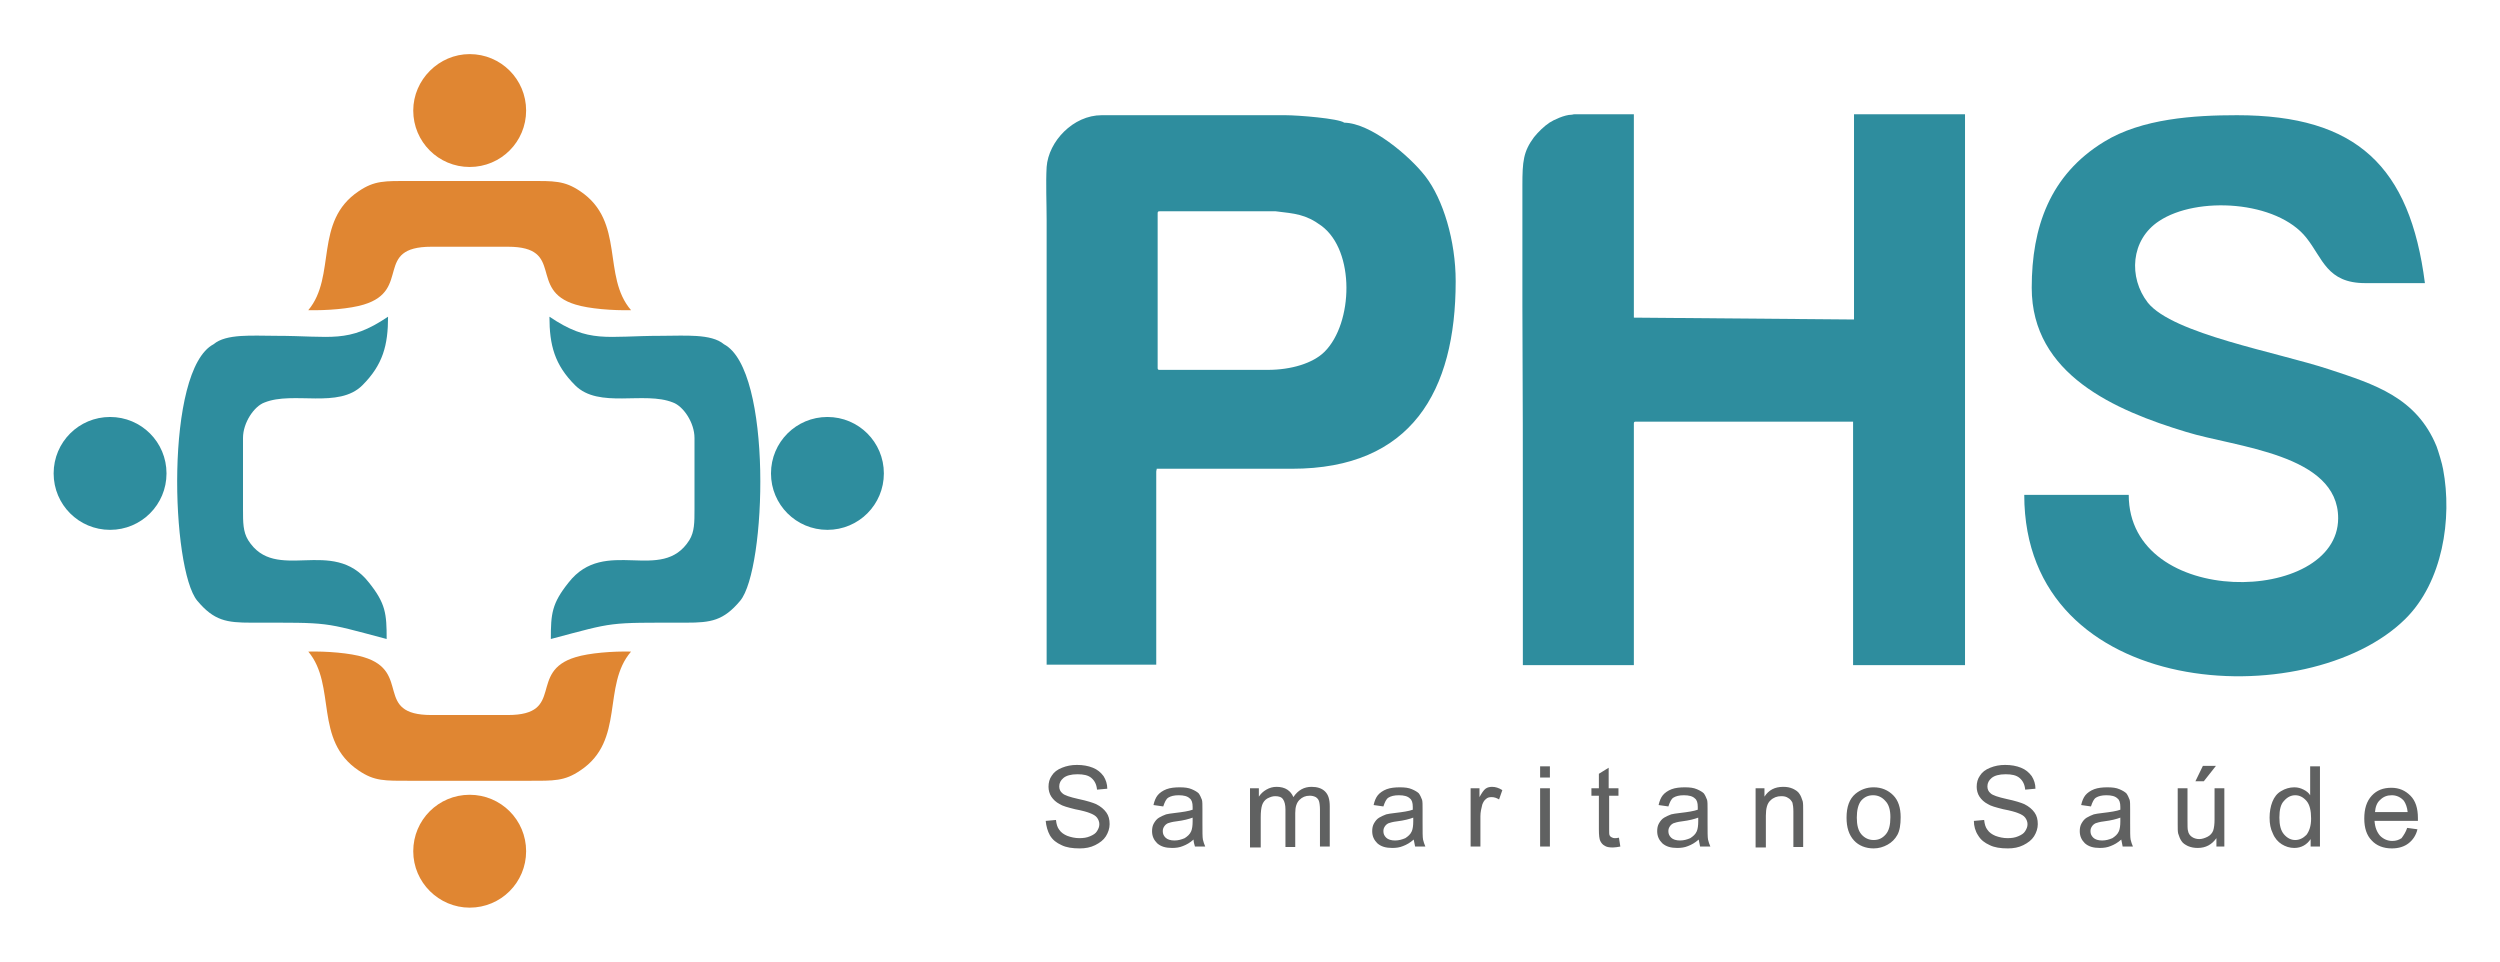 <svg xmlns="http://www.w3.org/2000/svg" xmlns:xlink="http://www.w3.org/1999/xlink" id="Layer_1" x="0px" y="0px" width="536px" height="206.3px" viewBox="0 0 536 206.3" style="enable-background:new 0 0 536 206.3;" xml:space="preserve"><style type="text/css">	.st0{fill-rule:evenodd;clip-rule:evenodd;fill:#2E8D9E;}	.st1{fill-rule:evenodd;clip-rule:evenodd;fill:#E08632;}	.st2{fill:#606161;}</style><g>	<g>		<path class="st0" d="M11.5,101.5c0,6.7,5.4,12.1,12.1,12.1s12.1-5.4,12.1-12.1c0-6.7-5.4-12.1-12.1-12.1S11.5,94.8,11.5,101.5"></path>		<path class="st0" d="M52.1,93.9c0,5.1,0,10.2,0,15.3c0,2.8,0,4.8,1.1,6.6c5.9,9.4,18.1-0.9,25.9,9.1c3.6,4.5,3.8,6.7,3.8,12.1   c-14-3.7-11.8-3.5-29-3.5c-5.3,0-8-0.4-11.6-4.7c-5.6-6.7-7-49.5,3.5-55c2.7-2.3,8.4-1.8,13.4-1.8c11.9,0,15.4,1.7,24-4.1   c0,6.1-1.1,10.3-5.5,14.7c-5.1,5.1-14.8,1.2-21,3.7C54.5,87.1,52.1,90.6,52.1,93.9"></path>		<path class="st1" d="M100.7,194.6c6.7,0,12.1-5.4,12.1-12.1c0-6.7-5.4-12.1-12.1-12.1s-12.1,5.4-12.1,12.1   C88.6,189.2,94.1,194.6,100.7,194.6"></path>		<path class="st1" d="M124.4,165.2c-3.4,2.3-5.6,2.2-11.1,2.2c-8.4,0-16.9,0-25.3,0c-5.6,0-7.7,0.1-11.1-2.2   c-9.7-6.5-4.7-18.2-10.8-25.5c3.9-0.1,9,0.3,11.9,1.2c10.3,3.1,2,12.4,14.5,12.4c5.5,0,10.9,0,16.4,0c12.4,0,4.2-9.3,14.5-12.4   c2.9-0.9,8-1.3,11.9-1.2C129,147,134.1,158.8,124.4,165.2"></path>		<path class="st0" d="M189.5,101.5c0,6.7-5.4,12.1-12.1,12.1c-6.7,0-12.1-5.4-12.1-12.1c0-6.7,5.4-12.1,12.1-12.1   C184.1,89.4,189.5,94.8,189.5,101.5"></path>		<path class="st0" d="M148.9,93.9c0,5.1,0,10.2,0,15.3c0,2.8,0,4.8-1.1,6.6c-5.9,9.4-18.1-0.9-25.9,9.1c-3.6,4.5-3.8,6.7-3.8,12.1   c14-3.7,11.8-3.5,29-3.5c5.3,0,8-0.4,11.6-4.7c5.6-6.7,7-49.5-3.5-55c-2.7-2.3-8.4-1.8-13.4-1.8c-11.9,0-15.4,1.7-24-4.1   c0,6.1,1.1,10.3,5.5,14.7c5.1,5.1,14.8,1.2,21,3.7C146.5,87.1,148.9,90.6,148.9,93.9"></path>		<path class="st1" d="M100.7,11.6c6.7,0,12.1,5.4,12.1,12.1c0,6.7-5.4,12.1-12.1,12.1s-12.1-5.4-12.1-12.1   C88.6,17.1,94.1,11.6,100.7,11.6"></path>		<path class="st1" d="M124.4,41c-3.4-2.3-5.6-2.2-11.1-2.2c-8.4,0-16.9,0-25.3,0c-5.6,0-7.7-0.1-11.1,2.2   c-9.7,6.5-4.7,18.2-10.8,25.5c3.9,0.1,9-0.3,11.9-1.2c10.3-3.1,2-12.4,14.5-12.4c5.5,0,10.9,0,16.4,0c12.4,0,4.2,9.3,14.5,12.4   c2.9,0.9,8,1.3,11.9,1.2C129,59.2,134.1,47.5,124.4,41"></path>	</g>	<path class="st0" d="M326.5,117v25.6h23.8V90.8c0-0.3,0.1-0.4,0.4-0.4h46.6v52.2h24V24.5h-23.8v44l-47.2-0.4V24.5h-12.7  c-0.4,0-0.4,0.1-0.7,0.1c-1.4,0-3.8,1.1-4.7,1.7c-1.2,0.8-2.4,2-3.3,3.1c-2.3,3.1-2.5,5.2-2.5,10.4c0,8.6,0,17.1,0,25.7  C326.5,82.6,326.5,99.8,326.5,117"></path>	<path class="st0" d="M499.4,79.2c-11.2-3.7-33.5-7.6-38.9-14.3c-4.2-5.4-3.7-13.5,2.4-17.5C471,42,488.2,43,494.5,51  c3.5,4.4,4.4,9.7,12.6,9.7l12.8,0c-3.2-25-14.6-36-40.3-36c-9.1,0-20.4,0.7-28.5,5.7c-11.6,7.1-15.5,18.3-15.5,31.3  c0,18.6,17.9,26.3,33.1,30.9c10.6,3.3,32.6,4.7,32.6,18.5c0,18.6-44.9,19.5-44.9-5H434c0,44.2,60.9,47.2,81.7,26.6  c8-7.9,10.1-21.5,8.1-32.1c-0.2-1.2-1-3.8-1.4-4.9C518.1,85.2,509.1,82.4,499.4,79.2"></path>	<path class="st0" d="M283.3,48.4c-3.4-2.5-5.7-2.6-9.8-3.1h-24.9c-0.3,0-0.4,0.1-0.4,0.4v33.2c0,0.3,0.1,0.4,0.4,0.4h23.2  c5,0,9.7-1.4,12.2-3.9C290.1,69.3,290.6,53.8,283.3,48.4 M288.2,26.3c-1.2-0.9-9.9-1.6-12.6-1.6h-39.4c-6.1,0-11.4,5.6-11.8,11.1  c-0.2,3.4,0,7.9,0,11.4c0,19.1,0,38.3,0,57.4v37.9h23.5v-41.3c0-0.4,0.1-0.4,0.1-0.7h29c25.6,0,35.1-16.6,35.1-40.2  c0-8.7-2.7-17.6-6.5-22.5C302.2,33.4,293.9,26.4,288.2,26.3z"></path>	<path class="st2" d="M509.2,174.1h7c-0.1-1-0.4-1.8-0.8-2.4c-0.7-0.8-1.6-1.2-2.6-1.2c-1,0-1.8,0.3-2.5,1  C509.6,172.1,509.3,173,509.2,174.1 M516.1,177.5l2.2,0.3c-0.3,1.3-1,2.3-1.9,3c-0.9,0.7-2.1,1.1-3.6,1.1c-1.8,0-3.3-0.6-4.3-1.7  c-1.1-1.1-1.6-2.7-1.6-4.7c0-2.1,0.5-3.7,1.6-4.9c1.1-1.2,2.5-1.7,4.2-1.7c1.7,0,3,0.6,4.1,1.7c1.1,1.1,1.6,2.7,1.6,4.8  c0,0.1,0,0.3,0,0.6h-9.3c0.1,1.4,0.5,2.4,1.2,3.2c0.7,0.7,1.6,1.1,2.6,1.1c0.8,0,1.4-0.2,2-0.6C515.4,179,515.8,178.4,516.1,177.5z   M488.7,175.3c0,1.6,0.3,2.8,1,3.6c0.7,0.8,1.5,1.2,2.4,1.2c0.9,0,1.7-0.4,2.4-1.1c0.6-0.8,1-1.9,1-3.5c0-1.7-0.3-3-1-3.8  c-0.7-0.8-1.5-1.2-2.4-1.2c-0.9,0-1.7,0.4-2.4,1.2C489,172.4,488.7,173.6,488.7,175.3z M495.4,181.5v-1.6c-0.8,1.2-2,1.9-3.5,1.9  c-1,0-1.9-0.3-2.7-0.8c-0.8-0.5-1.5-1.3-1.9-2.3c-0.5-1-0.7-2.1-0.7-3.4c0-1.2,0.2-2.4,0.6-3.4c0.4-1,1-1.8,1.9-2.3  c0.8-0.5,1.8-0.8,2.8-0.8c0.8,0,1.4,0.2,2,0.5c0.6,0.3,1.1,0.7,1.4,1.2v-6.2h2.1v17.2H495.4z M470.7,167.5l1.6-3.3h2.8l-2.6,3.3  H470.7z M475.2,181.5v-1.8c-1,1.4-2.3,2.1-4,2.1c-0.7,0-1.4-0.1-2.1-0.4c-0.6-0.3-1.1-0.6-1.4-1.1c-0.3-0.4-0.5-1-0.7-1.6  c-0.1-0.4-0.1-1.1-0.1-2V169h2.1v6.9c0,1.1,0,1.9,0.1,2.2c0.1,0.6,0.4,1,0.8,1.3c0.4,0.3,1,0.5,1.6,0.5c0.6,0,1.2-0.2,1.8-0.5  c0.6-0.3,1-0.8,1.2-1.3c0.2-0.6,0.3-1.4,0.3-2.4V169h2.1v12.5H475.2z M454.6,175.3c-0.8,0.3-1.9,0.6-3.5,0.8  c-0.9,0.1-1.5,0.3-1.8,0.4c-0.4,0.2-0.6,0.4-0.8,0.7c-0.2,0.3-0.3,0.6-0.3,1c0,0.6,0.2,1,0.6,1.4c0.4,0.4,1.1,0.6,1.9,0.6  c0.8,0,1.5-0.2,2.2-0.5c0.6-0.4,1.1-0.8,1.4-1.5c0.2-0.5,0.3-1.2,0.3-2.1V175.3z M454.8,180c-0.8,0.7-1.5,1.1-2.3,1.4  c-0.7,0.3-1.5,0.4-2.3,0.4c-1.4,0-2.4-0.3-3.2-1c-0.7-0.7-1.1-1.5-1.1-2.6c0-0.6,0.1-1.2,0.4-1.7c0.3-0.5,0.6-0.9,1.1-1.2  c0.5-0.3,1-0.5,1.5-0.7c0.4-0.1,1-0.2,1.9-0.3c1.7-0.2,3-0.4,3.8-0.7c0-0.3,0-0.5,0-0.6c0-0.9-0.2-1.5-0.6-1.8  c-0.5-0.5-1.3-0.7-2.4-0.7c-1,0-1.7,0.2-2.2,0.5c-0.5,0.3-0.8,1-1.1,1.9l-2.1-0.3c0.2-0.9,0.5-1.6,0.9-2.1c0.4-0.5,1.1-1,1.9-1.3  c0.8-0.3,1.8-0.4,2.8-0.4c1.1,0,1.9,0.1,2.6,0.4c0.7,0.3,1.2,0.6,1.5,0.9c0.3,0.4,0.5,0.9,0.7,1.4c0.1,0.4,0.1,1,0.1,2v2.8  c0,2,0,3.2,0.1,3.7c0.1,0.5,0.3,1,0.5,1.5h-2.2C455,181.1,454.9,180.6,454.8,180z M423.2,176l2.2-0.2c0.1,0.9,0.3,1.6,0.7,2.1  c0.4,0.6,1,1,1.7,1.3c0.8,0.3,1.7,0.5,2.6,0.5c0.9,0,1.6-0.1,2.3-0.4c0.7-0.3,1.2-0.6,1.5-1.1c0.3-0.5,0.5-0.9,0.5-1.5  c0-0.5-0.2-1-0.5-1.4c-0.3-0.4-0.8-0.7-1.6-1c-0.5-0.2-1.5-0.5-3.1-0.8c-1.6-0.4-2.7-0.7-3.3-1.1c-0.8-0.4-1.4-1-1.8-1.6  c-0.4-0.6-0.6-1.4-0.6-2.1c0-0.9,0.2-1.7,0.7-2.4c0.5-0.8,1.2-1.3,2.2-1.7c1-0.4,2-0.6,3.2-0.6c1.3,0,2.4,0.2,3.4,0.6  c1,0.4,1.7,1,2.3,1.8c0.5,0.8,0.8,1.7,0.8,2.7l-2.2,0.2c-0.1-1.1-0.5-1.9-1.2-2.5c-0.7-0.6-1.7-0.8-3-0.8c-1.4,0-2.4,0.3-3,0.8  c-0.6,0.5-0.9,1.1-0.9,1.8c0,0.6,0.2,1.1,0.7,1.5c0.4,0.4,1.6,0.8,3.4,1.2c1.9,0.4,3.1,0.8,3.8,1.1c1,0.5,1.7,1.1,2.2,1.8  c0.5,0.7,0.7,1.5,0.7,2.5c0,0.9-0.3,1.8-0.8,2.6c-0.5,0.8-1.3,1.4-2.3,1.9c-1,0.5-2.1,0.7-3.3,0.7c-1.6,0-2.9-0.2-3.9-0.7  c-1.1-0.5-1.9-1.1-2.5-2.1C423.5,178.2,423.2,177.1,423.2,176z M398.1,175.3c0,1.6,0.3,2.8,1,3.6c0.7,0.8,1.6,1.2,2.6,1.2  c1.1,0,1.9-0.4,2.6-1.2c0.7-0.8,1-2,1-3.7c0-1.5-0.3-2.7-1.1-3.5c-0.7-0.8-1.6-1.2-2.6-1.2c-1.1,0-1.9,0.4-2.6,1.2  C398.4,172.5,398.1,173.7,398.1,175.3z M395.9,175.3c0-2.3,0.6-4,1.9-5.1c1.1-0.9,2.4-1.4,3.9-1.4c1.7,0,3.1,0.6,4.2,1.7  c1.1,1.1,1.6,2.7,1.6,4.7c0,1.6-0.2,2.9-0.7,3.8c-0.5,0.9-1.2,1.6-2.1,2.1c-0.9,0.5-1.9,0.8-3,0.8c-1.7,0-3.2-0.6-4.2-1.7  C396.4,179,395.9,177.4,395.9,175.3z M376.4,181.5V169h1.9v1.8c0.9-1.4,2.2-2.1,4-2.1c0.8,0,1.4,0.1,2.1,0.4  c0.6,0.3,1.1,0.6,1.4,1.1c0.3,0.4,0.5,1,0.7,1.6c0.1,0.4,0.1,1.1,0.1,2.1v7.7h-2.1v-7.6c0-0.9-0.1-1.5-0.2-1.9  c-0.2-0.4-0.5-0.8-0.9-1c-0.4-0.3-0.9-0.4-1.5-0.4c-0.9,0-1.7,0.3-2.3,0.9c-0.7,0.6-1,1.7-1,3.3v6.8H376.4z M364.1,175.3  c-0.8,0.3-1.9,0.6-3.5,0.8c-0.9,0.1-1.5,0.3-1.8,0.4c-0.4,0.2-0.6,0.4-0.8,0.7c-0.2,0.3-0.3,0.6-0.3,1c0,0.6,0.2,1,0.6,1.4  c0.4,0.4,1.1,0.6,1.9,0.6c0.8,0,1.5-0.2,2.2-0.5c0.6-0.4,1.1-0.8,1.4-1.5c0.2-0.5,0.3-1.2,0.3-2.1V175.3z M364.2,180  c-0.8,0.7-1.5,1.1-2.3,1.4c-0.7,0.3-1.5,0.4-2.3,0.4c-1.4,0-2.4-0.3-3.2-1c-0.7-0.7-1.1-1.5-1.1-2.6c0-0.6,0.1-1.2,0.4-1.7  c0.3-0.5,0.6-0.9,1.1-1.2c0.5-0.3,1-0.5,1.5-0.7c0.4-0.1,1-0.2,1.9-0.3c1.7-0.2,3-0.4,3.8-0.7c0-0.3,0-0.5,0-0.6  c0-0.9-0.2-1.5-0.6-1.8c-0.5-0.5-1.3-0.7-2.4-0.7c-1,0-1.7,0.2-2.2,0.5c-0.5,0.3-0.8,1-1.1,1.9l-2.1-0.3c0.2-0.9,0.5-1.6,0.9-2.1  c0.4-0.5,1.1-1,1.9-1.3c0.8-0.3,1.8-0.4,2.8-0.4c1.1,0,1.9,0.1,2.6,0.4c0.7,0.3,1.2,0.6,1.5,0.9c0.3,0.4,0.5,0.9,0.7,1.4  c0.1,0.4,0.1,1,0.1,2v2.8c0,2,0,3.2,0.1,3.7c0.1,0.5,0.3,1,0.5,1.5h-2.2C364.4,181.1,364.3,180.6,364.2,180z M347.1,179.6l0.3,1.9  c-0.6,0.1-1.1,0.2-1.6,0.2c-0.8,0-1.4-0.1-1.8-0.4c-0.4-0.2-0.7-0.6-0.9-1c-0.2-0.4-0.3-1.2-0.3-2.5v-7.2h-1.6V169h1.6v-3.1  l2.1-1.3v4.4h2.1v1.6H345v7.3c0,0.6,0,1,0.1,1.2c0.1,0.2,0.2,0.3,0.4,0.4c0.2,0.1,0.4,0.2,0.7,0.2  C346.4,179.7,346.7,179.7,347.1,179.6z M330.2,181.5V169h2.1v12.5H330.2z M330.2,166.7v-2.4h2.1v2.4H330.2z M315.3,181.5V169h1.9  v1.9c0.5-0.9,0.9-1.5,1.3-1.8c0.4-0.3,0.9-0.4,1.4-0.4c0.7,0,1.4,0.2,2.2,0.7l-0.7,2c-0.5-0.3-1-0.5-1.6-0.5  c-0.5,0-0.9,0.1-1.2,0.4c-0.4,0.3-0.6,0.7-0.8,1.2c-0.2,0.8-0.4,1.6-0.4,2.5v6.5H315.3z M303,175.3c-0.8,0.3-1.9,0.6-3.5,0.8  c-0.9,0.1-1.5,0.3-1.8,0.4c-0.4,0.2-0.6,0.4-0.8,0.7c-0.2,0.3-0.3,0.6-0.3,1c0,0.6,0.2,1,0.6,1.4c0.4,0.4,1.1,0.6,1.9,0.6  c0.8,0,1.5-0.2,2.2-0.5c0.6-0.4,1.1-0.8,1.4-1.5c0.2-0.5,0.3-1.2,0.3-2.1V175.3z M303.1,180c-0.8,0.7-1.5,1.1-2.3,1.4  c-0.7,0.3-1.5,0.4-2.3,0.4c-1.4,0-2.4-0.3-3.2-1c-0.7-0.7-1.1-1.5-1.1-2.6c0-0.6,0.1-1.2,0.4-1.7c0.3-0.5,0.6-0.9,1.1-1.2  c0.5-0.3,1-0.5,1.5-0.7c0.4-0.1,1-0.2,1.9-0.3c1.7-0.2,3-0.4,3.8-0.7c0-0.3,0-0.5,0-0.6c0-0.9-0.2-1.5-0.6-1.8  c-0.5-0.5-1.3-0.7-2.4-0.7c-1,0-1.7,0.2-2.2,0.5c-0.5,0.3-0.8,1-1.1,1.9l-2.1-0.3c0.2-0.9,0.5-1.6,0.9-2.1c0.4-0.5,1.1-1,1.9-1.3  c0.8-0.3,1.8-0.4,2.8-0.4c1.1,0,1.9,0.1,2.6,0.4c0.7,0.3,1.2,0.6,1.5,0.9c0.3,0.4,0.5,0.9,0.7,1.4c0.1,0.4,0.1,1,0.1,2v2.8  c0,2,0,3.2,0.1,3.7c0.1,0.5,0.3,1,0.5,1.5h-2.2C303.3,181.1,303.2,180.6,303.1,180z M268,181.5V169h1.9v1.8  c0.4-0.6,0.9-1.1,1.6-1.5c0.7-0.4,1.4-0.6,2.2-0.6c0.9,0,1.7,0.2,2.3,0.6c0.6,0.4,1,0.9,1.3,1.6c1-1.5,2.3-2.2,3.9-2.2  c1.2,0,2.2,0.3,2.9,1c0.7,0.7,1,1.7,1,3.2v8.6h-2.1v-7.9c0-0.8-0.1-1.5-0.2-1.8c-0.1-0.4-0.4-0.7-0.7-0.9c-0.4-0.2-0.8-0.3-1.3-0.3  c-0.9,0-1.6,0.3-2.2,0.9c-0.6,0.6-0.9,1.5-0.9,2.8v7.3h-2.1v-8.1c0-0.9-0.2-1.7-0.5-2.1c-0.3-0.5-0.9-0.7-1.7-0.7  c-0.6,0-1.1,0.2-1.7,0.5c-0.5,0.3-0.9,0.8-1.1,1.4c-0.2,0.6-0.3,1.5-0.3,2.6v6.5H268z M255.7,175.3c-0.8,0.3-1.9,0.6-3.5,0.8  c-0.9,0.1-1.5,0.3-1.8,0.4c-0.4,0.2-0.6,0.4-0.8,0.7c-0.2,0.3-0.3,0.6-0.3,1c0,0.6,0.2,1,0.6,1.4c0.4,0.4,1.1,0.6,1.9,0.6  c0.8,0,1.5-0.2,2.2-0.5c0.6-0.4,1.1-0.8,1.4-1.5c0.2-0.5,0.3-1.2,0.3-2.1V175.3z M255.9,180c-0.8,0.7-1.5,1.1-2.3,1.4  c-0.7,0.3-1.5,0.4-2.3,0.4c-1.4,0-2.4-0.3-3.2-1c-0.7-0.7-1.1-1.5-1.1-2.6c0-0.6,0.1-1.2,0.4-1.7c0.3-0.5,0.6-0.9,1.1-1.2  c0.5-0.3,1-0.5,1.5-0.7c0.4-0.1,1-0.2,1.9-0.3c1.7-0.2,3-0.4,3.8-0.7c0-0.3,0-0.5,0-0.6c0-0.9-0.2-1.5-0.6-1.8  c-0.5-0.5-1.3-0.7-2.4-0.7c-1,0-1.7,0.2-2.2,0.5c-0.5,0.3-0.8,1-1.1,1.9l-2.1-0.3c0.2-0.9,0.5-1.6,0.9-2.1c0.4-0.5,1.1-1,1.9-1.3  c0.8-0.3,1.8-0.4,2.8-0.4c1.1,0,1.9,0.1,2.6,0.4c0.7,0.3,1.2,0.6,1.5,0.9c0.3,0.4,0.5,0.9,0.7,1.4c0.1,0.4,0.1,1,0.1,2v2.8  c0,2,0,3.2,0.1,3.7c0.1,0.5,0.3,1,0.5,1.5h-2.2C256.1,181.1,255.9,180.6,255.9,180z M224.2,176l2.2-0.2c0.1,0.9,0.3,1.6,0.7,2.1  c0.4,0.6,1,1,1.7,1.3c0.8,0.3,1.7,0.5,2.6,0.5c0.9,0,1.6-0.1,2.3-0.4c0.7-0.3,1.2-0.6,1.5-1.1c0.3-0.5,0.5-0.9,0.5-1.5  c0-0.5-0.2-1-0.5-1.4c-0.3-0.4-0.8-0.7-1.6-1c-0.5-0.2-1.5-0.5-3.1-0.8c-1.6-0.4-2.7-0.7-3.3-1.1c-0.8-0.4-1.4-1-1.8-1.6  c-0.4-0.6-0.6-1.4-0.6-2.1c0-0.9,0.2-1.7,0.7-2.4c0.5-0.8,1.2-1.3,2.2-1.7c1-0.4,2-0.6,3.2-0.6c1.3,0,2.4,0.2,3.4,0.6  c1,0.4,1.7,1,2.3,1.8c0.5,0.8,0.8,1.7,0.8,2.7l-2.2,0.2c-0.1-1.1-0.5-1.9-1.2-2.5c-0.7-0.6-1.7-0.8-3-0.8c-1.4,0-2.4,0.3-3,0.8  c-0.6,0.5-0.9,1.1-0.9,1.8c0,0.6,0.2,1.1,0.7,1.5c0.4,0.4,1.6,0.8,3.4,1.2c1.9,0.4,3.1,0.8,3.8,1.1c1,0.5,1.7,1.1,2.2,1.8  c0.5,0.7,0.7,1.5,0.7,2.5c0,0.9-0.3,1.8-0.8,2.6c-0.5,0.8-1.3,1.4-2.3,1.9c-1,0.5-2.1,0.7-3.3,0.7c-1.6,0-2.9-0.2-3.9-0.7  c-1.1-0.5-1.9-1.1-2.5-2.1C224.6,178.2,224.3,177.1,224.2,176z"></path></g></svg>